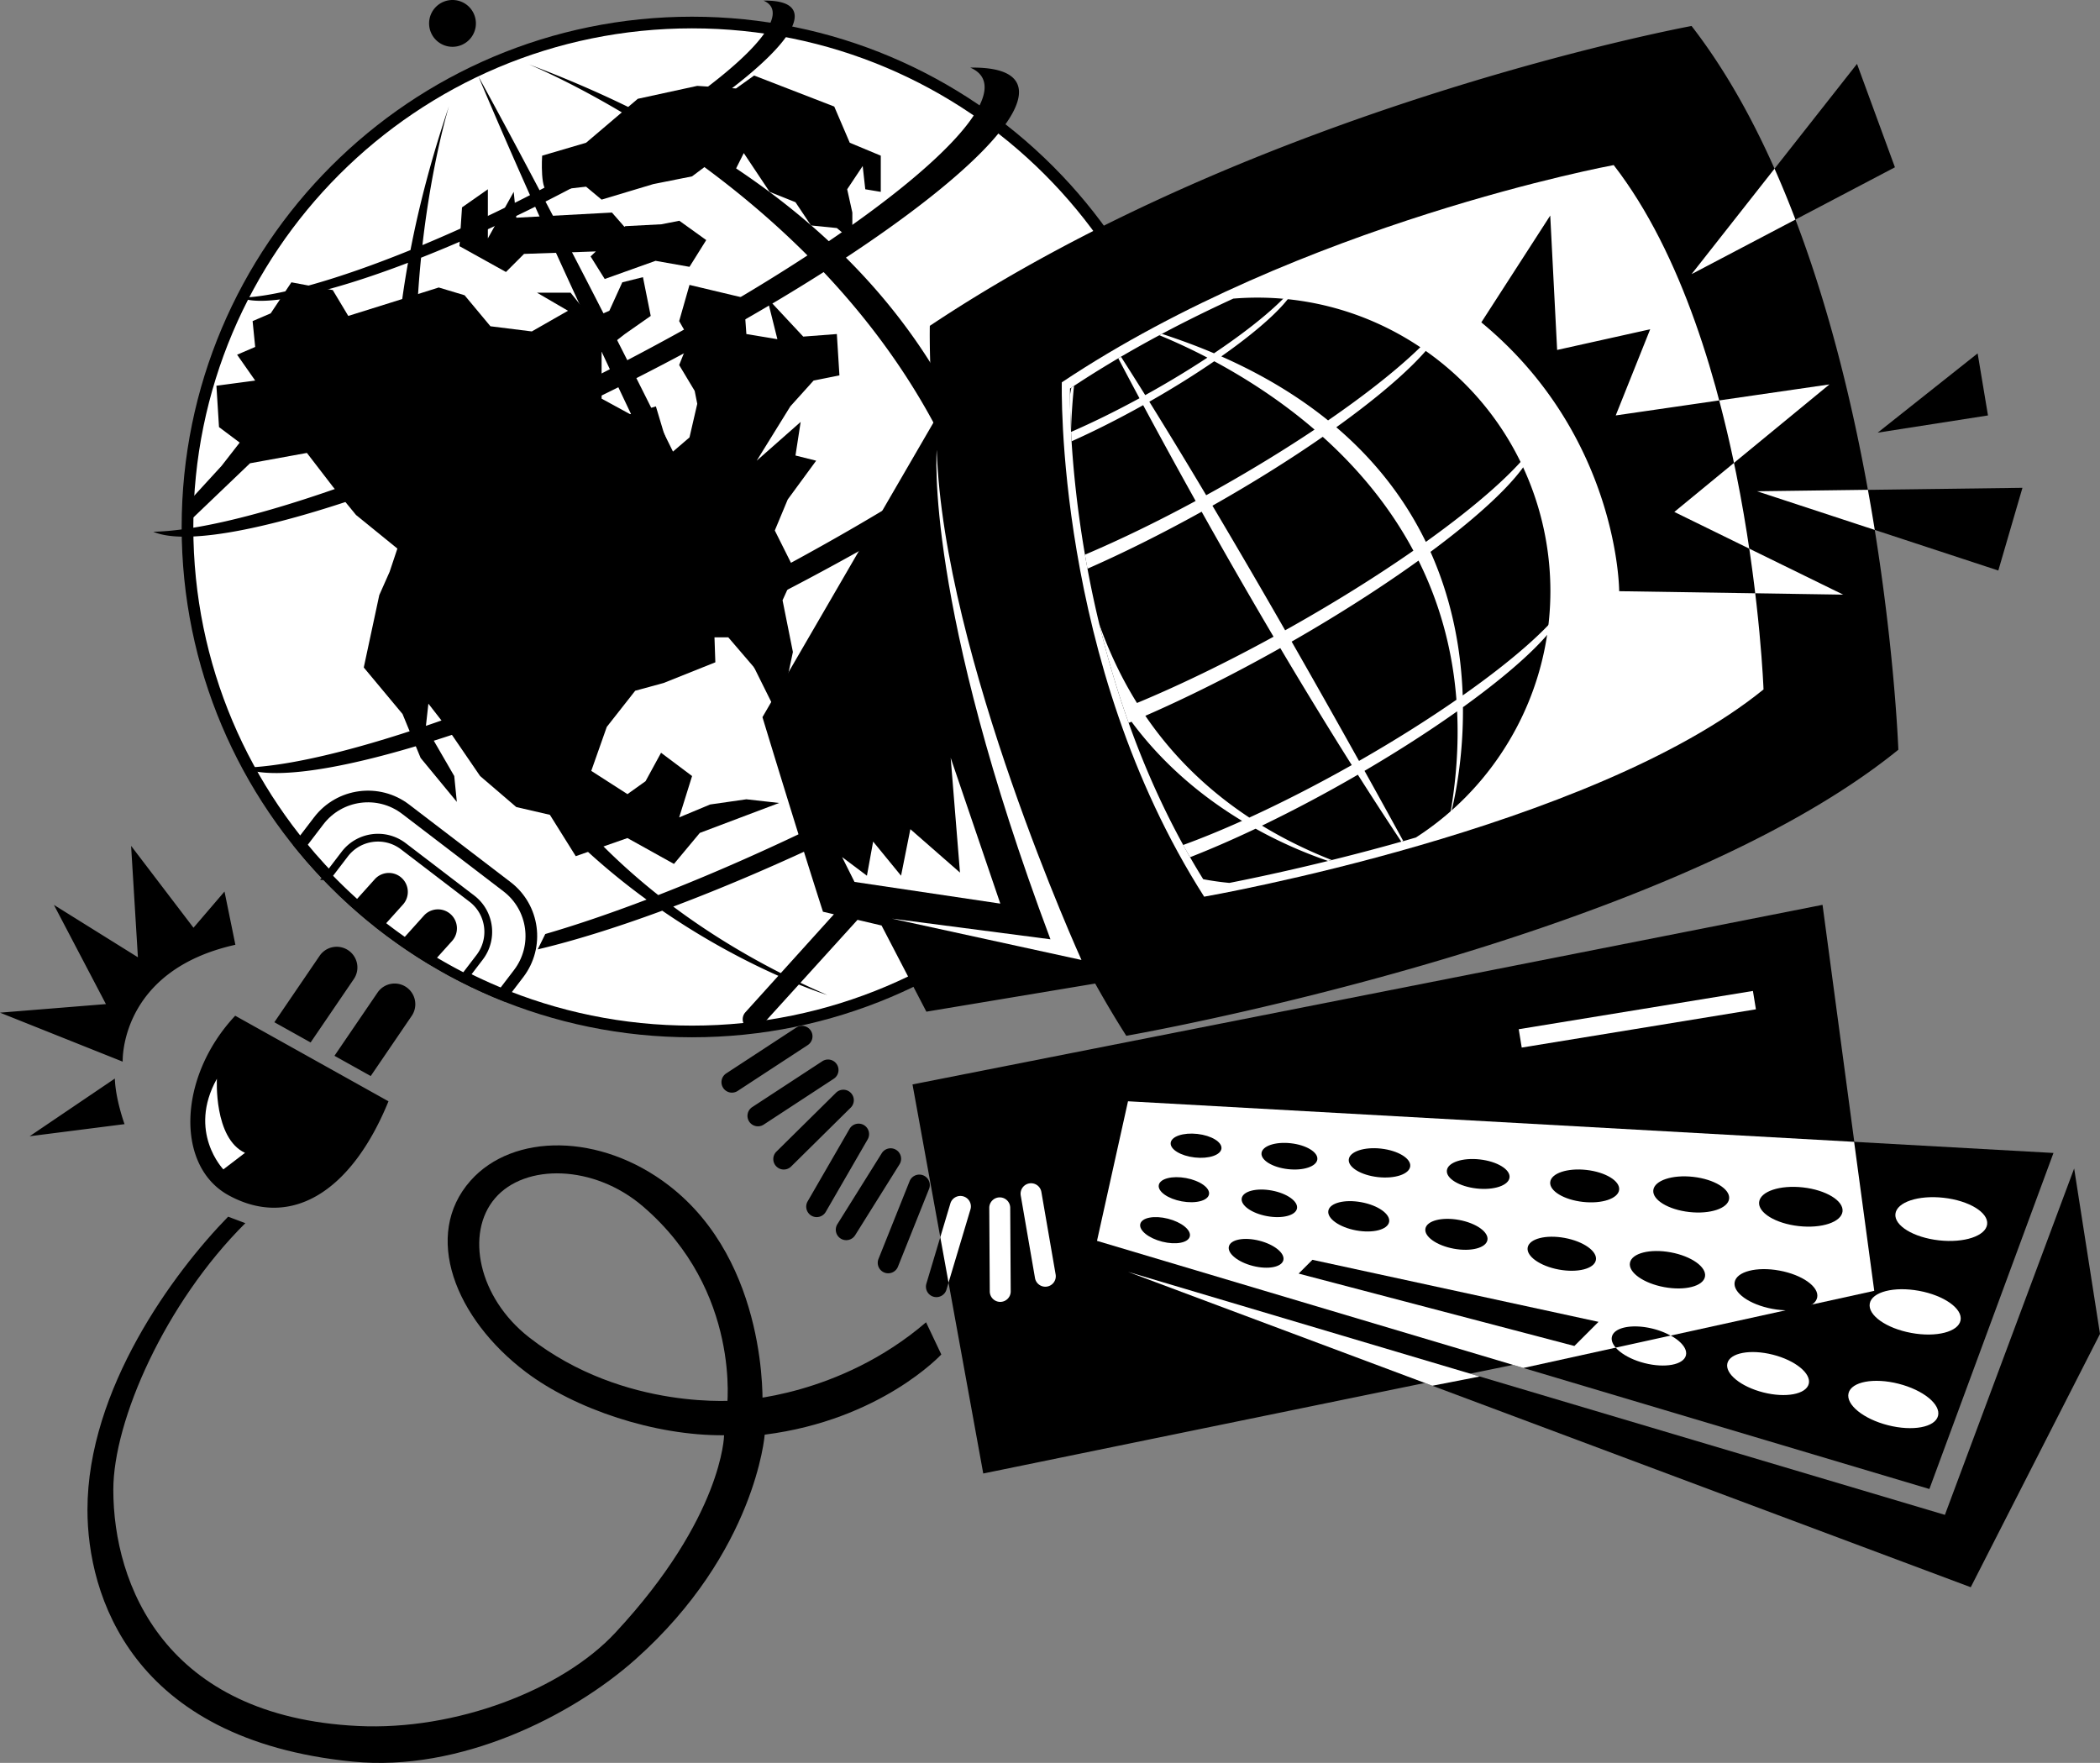 <svg xmlns="http://www.w3.org/2000/svg" width="540" height="453.361"><rect width="100%" height="100%" fill="#808080" stroke="none"/><path fill="#fff" d="M177.941 265.254c71.649 0 129.73-58.082 129.73-129.727 0-71.648-58.081-129.734-129.73-129.734-71.644 0-129.73 58.086-129.73 129.734 0 71.645 58.086 129.727 129.73 129.727"/><path fill="none" stroke="#000" stroke-width="3" d="M177.941 265.254c71.649 0 129.73-58.082 129.73-129.727 0-71.648-58.081-129.734-129.73-129.734-71.644 0-129.73 58.086-129.73 129.734 0 71.645 58.086 129.727 129.73 129.727zm0 0"/><path d="m200.352 206.496-8.43-.945-9.305 1.332-7.976 3.324 3.324-10.637-7.98-5.984-3.985 7.312-4.656 3.325-9.305-5.98 3.988-11.306 7.313-9.304 7.308-1.992 13.297-5.32-.222-6.426h3.547l6.648 7.757 7.309 8.641 2.66-12.629-2.66-13.297 3.324-7.312-5.317-10.633 3.325-7.977 7.312-9.972-5.32-1.332 1.332-8.641-11.301 9.973 8.64-13.961 5.985-6.645 6.645-1.332-.664-10.633-8.641.66-9.305-9.968 2.656 10.636-7.976-1.328-.664-9.308-13.961-3.324-2.656 9.308 2.656 4.652-2.656 6.649 3.988 6.644.664 3.325-1.996 8.64-4.652 3.989-1.997-5.317-1.992-6.648-6.648 1.996-7.309-3.988V90.555l5.98-4.653 6.65-4.656-1.997-9.969-5.316 1.328-3.325 7.313-4.652 1.992-5.32-6.644h-8.64l7.976 4.652-9.305 5.316-10.637-1.328-6.648-7.976-6.649-1.996-12.628 3.988-10.633 3.324-3.989-6.648-10.636-1.993-5.32 7.977-4.653 1.996.664 6.645-4.652 1.996 4.652 6.648-9.969 1.328.664 10.637 5.32 3.988-4.656 5.98-7.312 7.977-.664 5.985 15.289-14.625 14.625-2.66 6.648 8.644 5.98 7.309 10.638 8.644-1.996 5.98-2.657 5.985-3.988 18.613 9.969 11.965 4.652 11.301 9.309 11.3-.664-6.648-7.313-12.632.664-5.981 4.653 5.98 8.644 12.633 9.305 7.977 8.64 1.996 6.649 10.633 13.293-4.653 11.965 6.649 6.648-7.977 20.395-7.699M226.488 49.34l-3.988-.664-.664-5.985-3.988 5.985 1.328 5.984v7.309l-3.989-3.324-6.644-.665-3.992-5.98-6.645-2.66-6.648-9.973-3.324 6.649-4.653-4.653-5.316 3.989-9.973 1.992-13.293 3.992-3.988-3.324s-6.649.664-9.309 1.328c-2.656.664-1.992-9.305-1.992-9.305l11.3-3.324 13.294-11.3 15.289-3.325 9.969.664 4.656-3.324 20.605 7.976 3.989 9.309 7.976 3.324v9.305"/><path d="m174.688 56.77-4.614.906-9.293.484-.215.168-3.21-3.668-24.594 1.328-.664-6.648-6.649 11.965v-12.63l-6.648 4.653-.664 9.969 11.965 6.648 4.652-4.652 18.465-.637-1.352 1.29 3.63 5.8 13.07-4.672 8.73 1.543 4.305-6.879-6.915-4.968"/><path d="M138.266 244.152c9.187-2.168 20.047-5.535 32.03-9.953 22.774 15.653 42.419 21.672 42.419 21.672-15.219-6.613-28.305-14.293-39.594-22.726 13.125-4.942 27.508-11.09 42.48-18.262 11.985 23.617 19.848 38.676 19.848 38.676a1637.505 1637.505 0 0 0-16.93-40.09 629.598 629.598 0 0 0 6.75-3.317c11.91-5.957 23.16-12.058 33.516-18.097-.652 13.902-2.98 28.695-7.426 44.437 0 0 7.641-18.734 9.989-45.933 39.578-23.38 65.09-45.559 60.664-54.407-1.34-2.68-5.336-3.879-11.403-3.78 1.426.62 2.45 1.468 3.004 2.581 4.086 8.168-17.351 27.7-51.808 49.047.925-18.328-.77-39.84-8.543-61.805 33.215-21.71 53.086-40.91 48.851-49.37-1.523-3.048-6.066-4.41-12.96-4.298 1.617.7 2.78 1.668 3.413 2.934 3.914 7.828-12.82 24.851-41.648 44.55-6.856-16.882-17.461-33.874-33.395-49.757 29.993-19.762 47.848-37.16 43.98-44.887-1.413-2.82-5.616-4.082-12-3.98 1.497.652 2.575 1.547 3.161 2.715 3.668 7.34-12.25 23.402-39.543 41.925-10.973-10.18-24.223-19.847-40.223-28.652 20.985-13.441 33.727-25.469 31.125-30.664-.902-1.809-3.593-2.617-7.68-2.547.962.414 1.65.988 2.024 1.738 2.52 5.04-9.39 16.508-29.254 29.453-10.02-5.293-21.027-10.27-33.199-14.832 0 0 13.059 5.29 30.66 16.473-8.191 5.211-17.61 10.625-27.832 15.926-9.683-18.348-15.699-29.227-15.699-29.227 4.121 9.79 8.574 20.016 13.242 30.489-1.027.523-2.05 1.05-3.094 1.57a397.662 397.662 0 0 1-24.566 11.281c2.453-21.613 6.836-35.765 6.836-35.765-4.414 13.035-7.649 25.355-9.91 37.039-18.828 7.652-34.664 12.093-43.66 12.238 5.859 2.55 22.175-1.004 43.027-8.965-3.445 19.164-4.152 36.52-2.797 52.23-26.976 10.594-49.535 16.715-62.703 16.93 8.773 3.817 32.531-1.101 63.152-12.457 2.59 22.828 9.578 42.055 18.883 58.133-25.344 9.426-46.375 14.8-59.187 15.008 8.832 3.84 31.718-.512 61.566-11.047 12.191 19.601 27.746 34.285 42.43 44.969-9.387 3.578-18.153 6.554-26.047 8.851zm107.183-124.468c-15.68 10.355-34.465 21.316-55.176 31.988a2703.737 2703.737 0 0 0-26.636-54.426c17.781-9.039 34.125-18.344 48.156-27.277 12.937 13.71 24.969 30.23 33.656 49.715zm-75.453-84.477c11.645 7.66 24.938 17.766 37.637 30.48-13.363 8.747-29.094 17.934-46.328 26.942a2808.638 2808.638 0 0 0-21.035-40.797c10.886-5.496 20.96-11.152 29.726-16.625zM108.277 66.27c9.16-3.618 19.082-8.016 29.34-13.106 6.13 13.688 12.61 27.754 19.203 41.79-1.984 1.015-3.972 2.034-5.992 3.046-14.687 7.344-28.976 13.813-42.328 19.266-2.203-18.809-1.691-36.418-.223-50.996Zm.809 55.55c15.441-5.992 32.394-13.492 49.918-22.23a3977.325 3977.325 0 0 0 26.305 54.61c-.914.46-1.805.925-2.723 1.386-19.379 9.691-38.121 17.976-55.145 24.562-10.16-19.242-15.699-39.304-18.355-58.328zm60.176 108.364c-17.446-13.817-30.274-29.508-39.575-45.918 17.649-6.508 37.438-15.008 58.043-25.141a5271.861 5271.861 0 0 0 25.72 51.508c-15.497 7.633-30.454 14.203-44.188 19.55zm47.61-21.23c-.09.042-.185.085-.274.132-7.895-17.93-15.985-35.55-23.946-52.402 20.47-10.258 39.258-20.887 55.297-31.067 7.031 17.676 11.242 37.688 11.016 60.13-12.598 7.679-26.813 15.562-42.094 23.206M116.355 12.035a6.02 6.02 0 0 0 6.02-6.02 6.018 6.018 0 1 0-6.02 6.02"/><path fill="#fff" d="m130.367 228.027-26.05-19.918c-7-5.351-17.012-4.015-22.364 2.985l-4.723 6.18c13.704 16.863 31.56 30.203 52.012 38.496l4.11-5.38c5.351-7 4.015-17.011-2.985-22.363"/><path fill="none" stroke="#000" stroke-width="3" d="m130.367 228.027-26.05-19.918c-7-5.351-17.012-4.015-22.364 2.985l-4.723 6.18c13.704 16.863 31.56 30.203 52.012 38.496l4.11-5.38c5.351-7 4.015-17.011-2.985-22.363zm0 0"/><path fill="#fff" d="m121.324 231.086-17.586-13.445c-4.722-3.614-11.484-2.711-15.093 2.011l-4.313 5.641a130.125 130.125 0 0 0 35.094 26.004l3.914-5.117c3.61-4.723 2.71-11.485-2.016-15.094"/><path fill="none" stroke="#000" stroke-width="2" d="m121.324 231.086-17.586-13.445c-4.722-3.614-11.484-2.711-15.093 2.011l-4.313 5.641a130.125 130.125 0 0 0 35.094 26.004l3.914-5.117c3.61-4.723 2.71-11.485-2.016-15.094zm0 0"/><path d="m96.367 226.11-5.226 5.812a130.286 130.286 0 0 0 7.5 6.238l4.976-5.535a4.87 4.87 0 0 0-.367-6.883 4.87 4.87 0 0 0-6.883.367m12.673 9.317-5.606 6.234c2.687 1.89 5.449 3.68 8.28 5.367l4.575-5.086a4.874 4.874 0 0 0-7.25-6.515m-48.512 7.539c-29.914 6.656-28.976 30.055-28.976 30.055L0 260.422l27.238-2.203-13.375-25.508 21.598 13.469-1.75-28.653 16.043 21.055 7.976-9.309 2.797 13.692m-30.992 34.402c.16 5.36 2.492 11.723 2.492 11.723l-24.406 3.113 21.914-14.836m70.36 5.852C90.359 306.586 74.77 316.12 58.8 307.395c-13.739-7.5-13.047-30.477 1.68-46.184l39.414 22.008M79.871 268.09l11.106-16.3a5.31 5.31 0 0 0-1.399-7.388 5.319 5.319 0 0 0-7.39 1.399l-11.641 17.082 9.324 5.207m24.602-14.235a5.317 5.317 0 0 0-7.387 1.399l-11.082 16.262 9.324 5.203 10.543-15.473a5.322 5.322 0 0 0-1.398-7.39"/><path fill="#fff" d="M55.773 277.422c-7.625 13.676 1.664 23.305 1.664 23.305L63 296.473c-8.07-3.739-7.227-19.051-7.227-19.051"/><path d="M196.059 361.691s1.777-36.988-24.114-56.867c-17.562-13.484-40.011-13.488-50.93-1.215-12.472 14.016-3.984 35.504 14.243 49.262 12.594 9.504 33.09 16.379 50.937 16.227 0 0-.28 21.039-27.98 50.797-13.7 14.722-41.07 25.19-66.152 23.972-49.633-2.406-62.926-36.383-62.926-60.754 0-17.726 13.293-48.011 33.949-68.558l-4.426-1.664c-14.039 14.37-36.172 44.37-36.172 75.39 0 21.707 11.078 59.09 68.23 64.746 27.489 2.72 56.262-11.644 72.77-26.37 30.848-27.528 33.153-57.712 33.153-57.712 29.89-3.785 45.41-20.625 45.41-20.625l-3.922-8.27c-22.336 19.165-48.02 20.048-48.02 20.048s-29.453 3.062-54.078-16.196c-12.992-10.168-16.453-26.726-8.742-35.746 7.715-9.023 25.453-8.687 37.984 2.04 25.555 21.878 21.645 51.937 21.645 51.937l9.14-.442m285.892-29.734-13.298-99.266-234.007 46.184 18.19 100.059 229.114-46.977"/><path fill="#fff" d="m451.523 259.563-.77-4.723-60.222 9.84.77 4.722 60.222-9.84"/><path d="M434.973 6.68s-110.79 20.386-195.875 77.113c0 0-.246 9.414.953 24.844l-43.992 75.793c10.34 33.972 15.562 50.035 15.562 50.035l2.813.66-22.758 25.195a2.692 2.692 0 0 0 3.992 3.614l24.836-27.383 6.183 1.457 11.524 22.16 43.406-7.234c2.524 4.511 5.168 9 8 13.437 0 0 137.38-23.934 198.531-73.566 0 0-4.43-123.196-53.175-186.125"/><path fill="#fff" d="M273.04 98.32c61.644-41.097 141.91-55.867 141.91-55.867 35.316 45.59 38.527 134.848 38.527 134.848-44.305 35.96-143.836 53.297-143.836 53.297-38.532-60.36-36.602-132.278-36.602-132.278m5.055 148.551S242.64 168.88 240.87 115.7c0 0-3.254 39.223 29.246 125.856l-40.77-5.317 48.747 10.633"/><path fill="#fff" d="m257.223 232.379-37.493-5.582-3.187-6.383 6.379 4.79 1.598-8.778 7.18 8.777 2.39-11.965 12.762 11.164-2.391-29.511 12.762 37.488"/><path d="M316.133 227.055c8.73-1.72 26.941-5.586 47.949-11.676a75.132 75.132 0 0 0 21.676-21.227c23.305-34.527 14.207-81.414-20.324-104.718-14.774-9.973-31.817-13.993-48.301-12.641-14.18 6.504-28.54 14.164-41.985 23.125 0 0-1.796 68.121 34.247 126.187 2.238.418 4.488.739 6.738.95"/><path fill="#fff" d="M275.48 99.707c-.113.625-.238 1.254-.343 1.871 0 1.79.043 4.996.265 9.32.133-4.484.438-8.421.778-11.644-.23.152-.47.3-.7.453m75.399 98.527c8.766-5.14 16.808-10.332 23.808-15.3.415 8.617-.171 17.882-2.023 27.867 0 0 3.668-12.024 3.524-28.938 15.214-10.953 25.148-20.683 26.156-26.105-4.137 5.918-13.52 14.152-26.219 23.082-.395-11.106-2.516-24.024-8.285-36.922 15.562-11.531 25.61-21.652 26.683-27.45-4.492 6.43-14.421 15.259-27.878 24.887-4.97-10.222-12.333-20.351-23.024-29.48 16.242-11.648 26.871-22.016 27.938-27.773-4.618 6.609-15.446 15.957-30.055 26.011-7.504-6.062-16.55-11.648-27.453-16.46 11.176-7.852 18.566-14.91 19.281-18.758-3.156 4.515-10.832 11.027-21.156 17.957-4.192-1.782-8.668-3.442-13.39-4.989-.224.114-.446.23-.665.348a151.807 151.807 0 0 1 12.352 5.762 241.425 241.425 0 0 1-14.133 8.601c-.621.352-1.238.692-1.856 1.035a1055.08 1055.08 0 0 0-6.222-9.855c-.235.133-.469.266-.7.402 1.458 2.778 3.282 6.23 5.446 10.262-6.188 3.371-12.153 6.293-17.598 8.66.043.766.09 1.574.14 2.41 5.723-2.558 11.966-5.695 18.407-9.293a1783.569 1783.569 0 0 0 13.492 24.637c-10.066 5.441-19.722 10.098-28.465 13.813.203 1.187.422 2.39.645 3.609 9.086-3.992 19.05-8.934 29.367-14.66a1634.375 1634.375 0 0 0 18.488 32.148c-12.504 6.852-24.496 12.63-35.117 17.04-4.101-6.571-7.246-13.384-9.672-20.188a251.275 251.275 0 0 0 7.528 25.312c.25-.101.492-.199.742-.304 8.484 11.464 18.816 19.691 28.43 25.496-5.407 2.43-10.497 4.507-15.165 6.21.579 1.051 1.188 2.094 1.786 3.141 5.226-2.047 10.886-4.5 16.863-7.336a115.481 115.481 0 0 0 18.621 8.297c.316-.074.629-.152.95-.23-6.59-2.598-12.548-5.575-17.938-8.856a364.448 364.448 0 0 0 24.652-13.094 1020.67 1020.67 0 0 0 11.172 17.215c.168-.047.34-.097.512-.144a2890.549 2890.549 0 0 0-9.97-18.067zm-55.336-94.93c6.094-3.464 11.719-6.988 16.691-10.398 7.899 4.25 17.008 10.016 25.797 17.574-7.34 4.907-15.515 9.938-24.27 14.875a337.63 337.63 0 0 1-3.597 1.997 1540.988 1540.988 0 0 0-14.621-24.047zm16.227 26.743c10.433-5.895 20.042-11.93 28.367-17.711 8.742 7.86 17.023 17.539 23.304 29.281-9.168 6.383-19.789 13.051-31.34 19.563-.546.312-1.09.605-1.636.91a2424.413 2424.413 0 0 0-18.695-32.043zm35.667 66.797c-9.109 5.136-17.976 9.648-26.183 13.41-11.465-7.567-20.176-16.555-26.734-26.176 10.656-4.652 22.48-10.539 34.695-17.414a1330.15 1330.15 0 0 0 18.383 30.09l-.16.09zm-15.3-31.84c12.195-6.984 23.281-14.113 32.625-20.836 5.14 10.336 8.707 22.215 9.746 35.793-7.418 5.137-15.871 10.476-25.047 15.723a3289.76 3289.76 0 0 0-17.324-30.68"/><path d="M199.625 299.96a2.691 2.691 0 0 0 3.809.024l15.32-15.136a2.691 2.691 0 1 0-3.785-3.828l-15.32 15.136a2.69 2.69 0 0 0-.024 3.805m-6.977-11.527a2.696 2.696 0 0 0 3.73.777l18.02-11.793a2.689 2.689 0 0 0 .778-3.727 2.69 2.69 0 0 0-3.727-.777l-18.02 11.793a2.692 2.692 0 0 0-.78 3.727m-6.689-8.661a2.687 2.687 0 0 0 3.724.778l18.023-11.793a2.687 2.687 0 0 0 .777-3.727 2.69 2.69 0 0 0-3.726-.777l-18.02 11.793a2.688 2.688 0 0 0-.777 3.726m22.699 32.864c1.29.742 2.934.3 3.68-.985l10.777-18.648a2.693 2.693 0 0 0-4.664-2.695l-10.777 18.648a2.698 2.698 0 0 0 .984 3.68m7.52 5.883a2.699 2.699 0 0 0 3.71-.856l11.426-18.258a2.694 2.694 0 0 0-4.566-2.86l-11.422 18.263a2.694 2.694 0 0 0 .852 3.71m11.218 8.735a2.694 2.694 0 0 0 3.5-1.5l8-19.996a2.689 2.689 0 0 0-1.5-3.5 2.697 2.697 0 0 0-3.5 1.5l-8 19.996a2.695 2.695 0 0 0 1.5 3.5m12.622 6.211a2.695 2.695 0 0 0 3.351-1.809l6.172-20.633a2.692 2.692 0 1 0-5.16-1.543l-6.172 20.633a2.692 2.692 0 0 0 1.809 3.352"/><path fill="#fff" d="M247.734 307.672a2.692 2.692 0 0 0-3.351 1.808l-2.594 8.68 2.121 11.684 5.633-18.82a2.692 2.692 0 0 0-1.809-3.352m9.489 27.128a2.695 2.695 0 0 0 2.675-2.71l-.128-21.535a2.694 2.694 0 0 0-5.387.031l.129 21.539a2.697 2.697 0 0 0 2.71 2.676m12.032-3.941a2.691 2.691 0 0 0 2.195-3.11l-3.668-21.223a2.69 2.69 0 0 0-3.11-2.195 2.69 2.69 0 0 0-2.194 3.11l3.664 21.222a2.695 2.695 0 0 0 3.113 2.195"/><path d="m290.059 283.21 237.976 13.294-31.906 86.418-214.043-63.817 7.973-35.894"/><path d="m290.059 327.082 210.058 62.488 33.235-89.078L540 343.035l-33.238 65.145-216.703-81.098"/><path fill="#fff" d="m282.086 319.105 109.637 32.688 90.226-19.836-5.172-38.316-186.718-10.43-7.973 35.894"/><path d="M307.219 297.664c3.605.406 6.68-.621 6.867-2.293.187-1.672-2.582-3.355-6.188-3.762-3.601-.402-6.68.625-6.863 2.293-.191 1.672 2.582 3.356 6.184 3.762m23.972 3c3.97.45 7.348-.684 7.555-2.523.207-1.836-2.84-3.688-6.805-4.133-3.964-.45-7.347.683-7.55 2.52-.207 1.84 2.836 3.69 6.8 4.136m23.125 2.046c4.364.49 8.082-.753 8.313-2.776.226-2.02-3.125-4.059-7.488-4.551-4.36-.488-8.082.754-8.309 2.777-.227 2.024 3.125 4.059 7.484 4.55m25.375 2.927c4.45.5 8.247-.766 8.477-2.832.234-2.063-3.188-4.14-7.637-4.64s-8.246.765-8.476 2.831c-.23 2.063 3.187 4.14 7.636 4.64m27.336 3.45c4.895.55 9.07-.84 9.328-3.113.254-2.27-3.507-4.555-8.402-5.106-4.894-.55-9.07.844-9.324 3.117-.258 2.27 3.504 4.555 8.398 5.102m27.352 2.602c5.387.605 9.976-.93 10.258-3.426.281-2.496-3.856-5.012-9.242-5.617-5.383-.606-9.977.93-10.258 3.425-.282 2.496 3.86 5.012 9.242 5.618m28.133 3.617c5.926.668 10.976-1.02 11.285-3.766.308-2.746-4.242-5.512-10.164-6.18-5.926-.664-10.977 1.02-11.285 3.77-.309 2.746 4.242 5.512 10.164 6.176"/><path fill="#fff" d="M498.574 318.973c6.516.73 12.07-1.125 12.41-4.145.34-3.023-4.668-6.066-11.18-6.797-6.515-.734-12.074 1.121-12.413 4.145-.34 3.02 4.668 6.062 11.183 6.797"/><path d="M303.879 308.945c3.566.657 6.703-.148 7.008-1.804.304-1.653-2.336-3.528-5.903-4.184-3.566-.66-6.707.148-7.011 1.8-.305 1.657 2.34 3.532 5.906 4.188m21.921 3.805c3.923.723 7.376-.164 7.712-1.984.336-1.82-2.575-3.883-6.5-4.606-3.922-.723-7.375.168-7.711 1.985-.336 1.82 2.574 3.882 6.5 4.605m22.922 3.668c4.316.793 8.113-.184 8.48-2.184.371-2-2.828-4.27-7.144-5.066-4.317-.797-8.114.18-8.485 2.184-.367 2 2.832 4.27 7.149 5.066m25.105 4.703c4.402.813 8.277-.183 8.652-2.226.38-2.043-2.886-4.356-7.292-5.168-4.403-.813-8.278.183-8.653 2.226-.379 2.043 2.887 4.356 7.293 5.168m27.024 5.367c4.843.89 9.105-.203 9.52-2.453.417-2.246-3.177-4.789-8.02-5.683-4.844-.895-9.106.203-9.52 2.449-.414 2.246 3.176 4.793 8.02 5.687m27.101 4.516c5.328.98 10.016-.223 10.473-2.695.453-2.473-3.496-5.274-8.824-6.254-5.329-.98-10.016.222-10.473 2.695-.457 2.473 3.492 5.27 8.824 6.254m27.809 5.59c5.86 1.082 11.02-.246 11.52-2.965s-3.844-5.797-9.708-6.879c-5.86-1.082-11.02.246-11.52 2.965s3.844 5.797 9.708 6.879"/><path fill="#fff" d="M491.473 342.785c6.449 1.192 12.12-.27 12.672-3.258.554-2.992-4.227-6.382-10.676-7.57-6.45-1.187-12.121.273-12.672 3.262-.55 2.992 4.226 6.379 10.676 7.566"/><path d="M298.836 319.313c3.516.894 6.7.296 7.113-1.336.414-1.63-2.097-3.676-5.613-4.567-3.516-.894-6.703-.297-7.117 1.336-.414 1.629 2.101 3.672 5.617 4.567m23.34 6.242c3.867.984 7.37.328 7.828-1.47.453-1.792-2.313-4.042-6.18-5.022-3.863-.985-7.367-.325-7.824 1.468-.457 1.793 2.309 4.043 6.176 5.024"/><path fill="#fff" d="M422.89 350.55c5.255 1.333 10.012.442 10.633-1.995.618-2.434-3.136-5.493-8.39-6.825-5.25-1.335-10.012-.44-10.63 1.993-.616 2.437 3.138 5.492 8.388 6.828"/><path d="M425.133 341.73c-5.25-1.335-10.012-.44-10.63 1.993-.23.906.15 1.894.977 2.847l14.106-3.101a19.171 19.171 0 0 0-4.453-1.739"/><path fill="#fff" d="M453.414 358.082c5.777 1.469 11.012.484 11.691-2.195.684-2.676-3.449-6.04-9.226-7.508-5.777-1.465-11.012-.484-11.691 2.195-.68 2.68 3.449 6.04 9.226 7.508m32.078 8.441c6.356 1.614 12.113.536 12.86-2.41.75-2.949-3.793-6.648-10.149-8.261-6.355-1.614-12.113-.532-12.86 2.414-.75 2.945 3.794 6.644 10.15 8.257"/><path d="m337.477 323.98-3.543 3.547 70.906 18.614 6.203-6.207-73.566-15.954"/><path fill="#fff" d="m290.059 327.082 78.253 29.285 12.188-2.379zM380.91 82.906c35.45 29.246 35.45 69.13 35.45 69.13l57.609.886-43.426-21.27 39.883-32.793-54.953 7.977 8.863-22.16-23.93 5.32-1.773-34.566-17.723 27.476"/><path d="m449.809 141.09-19.266-9.438 15.336-12.609a320.586 320.586 0 0 0-3.8-16.07l-26.606 3.863 8.863-22.16-23.93 5.32-1.773-34.566-17.723 27.476c35.45 29.246 35.45 69.13 35.45 69.13l34.984.538c-.426-3.566-.93-7.406-1.535-11.484m-14.836-70.594 42.543-54.066 9.75 26.59zm0 0"/><path fill="#fff" d="m434.973 70.496 26.71-14.035a257.09 257.09 0 0 0-5.374-13.082l-21.336 27.117"/><path d="m482.832 111.266 25.703-20.387 2.66 15.957zm-31.019 15.07 68.246-.887-6.204 21.27zm0 0"/><path fill="#fff" d="m480.32 125.96-28.507.376 30.269 9.941a531.765 531.765 0 0 0-1.762-10.316"/></svg>
